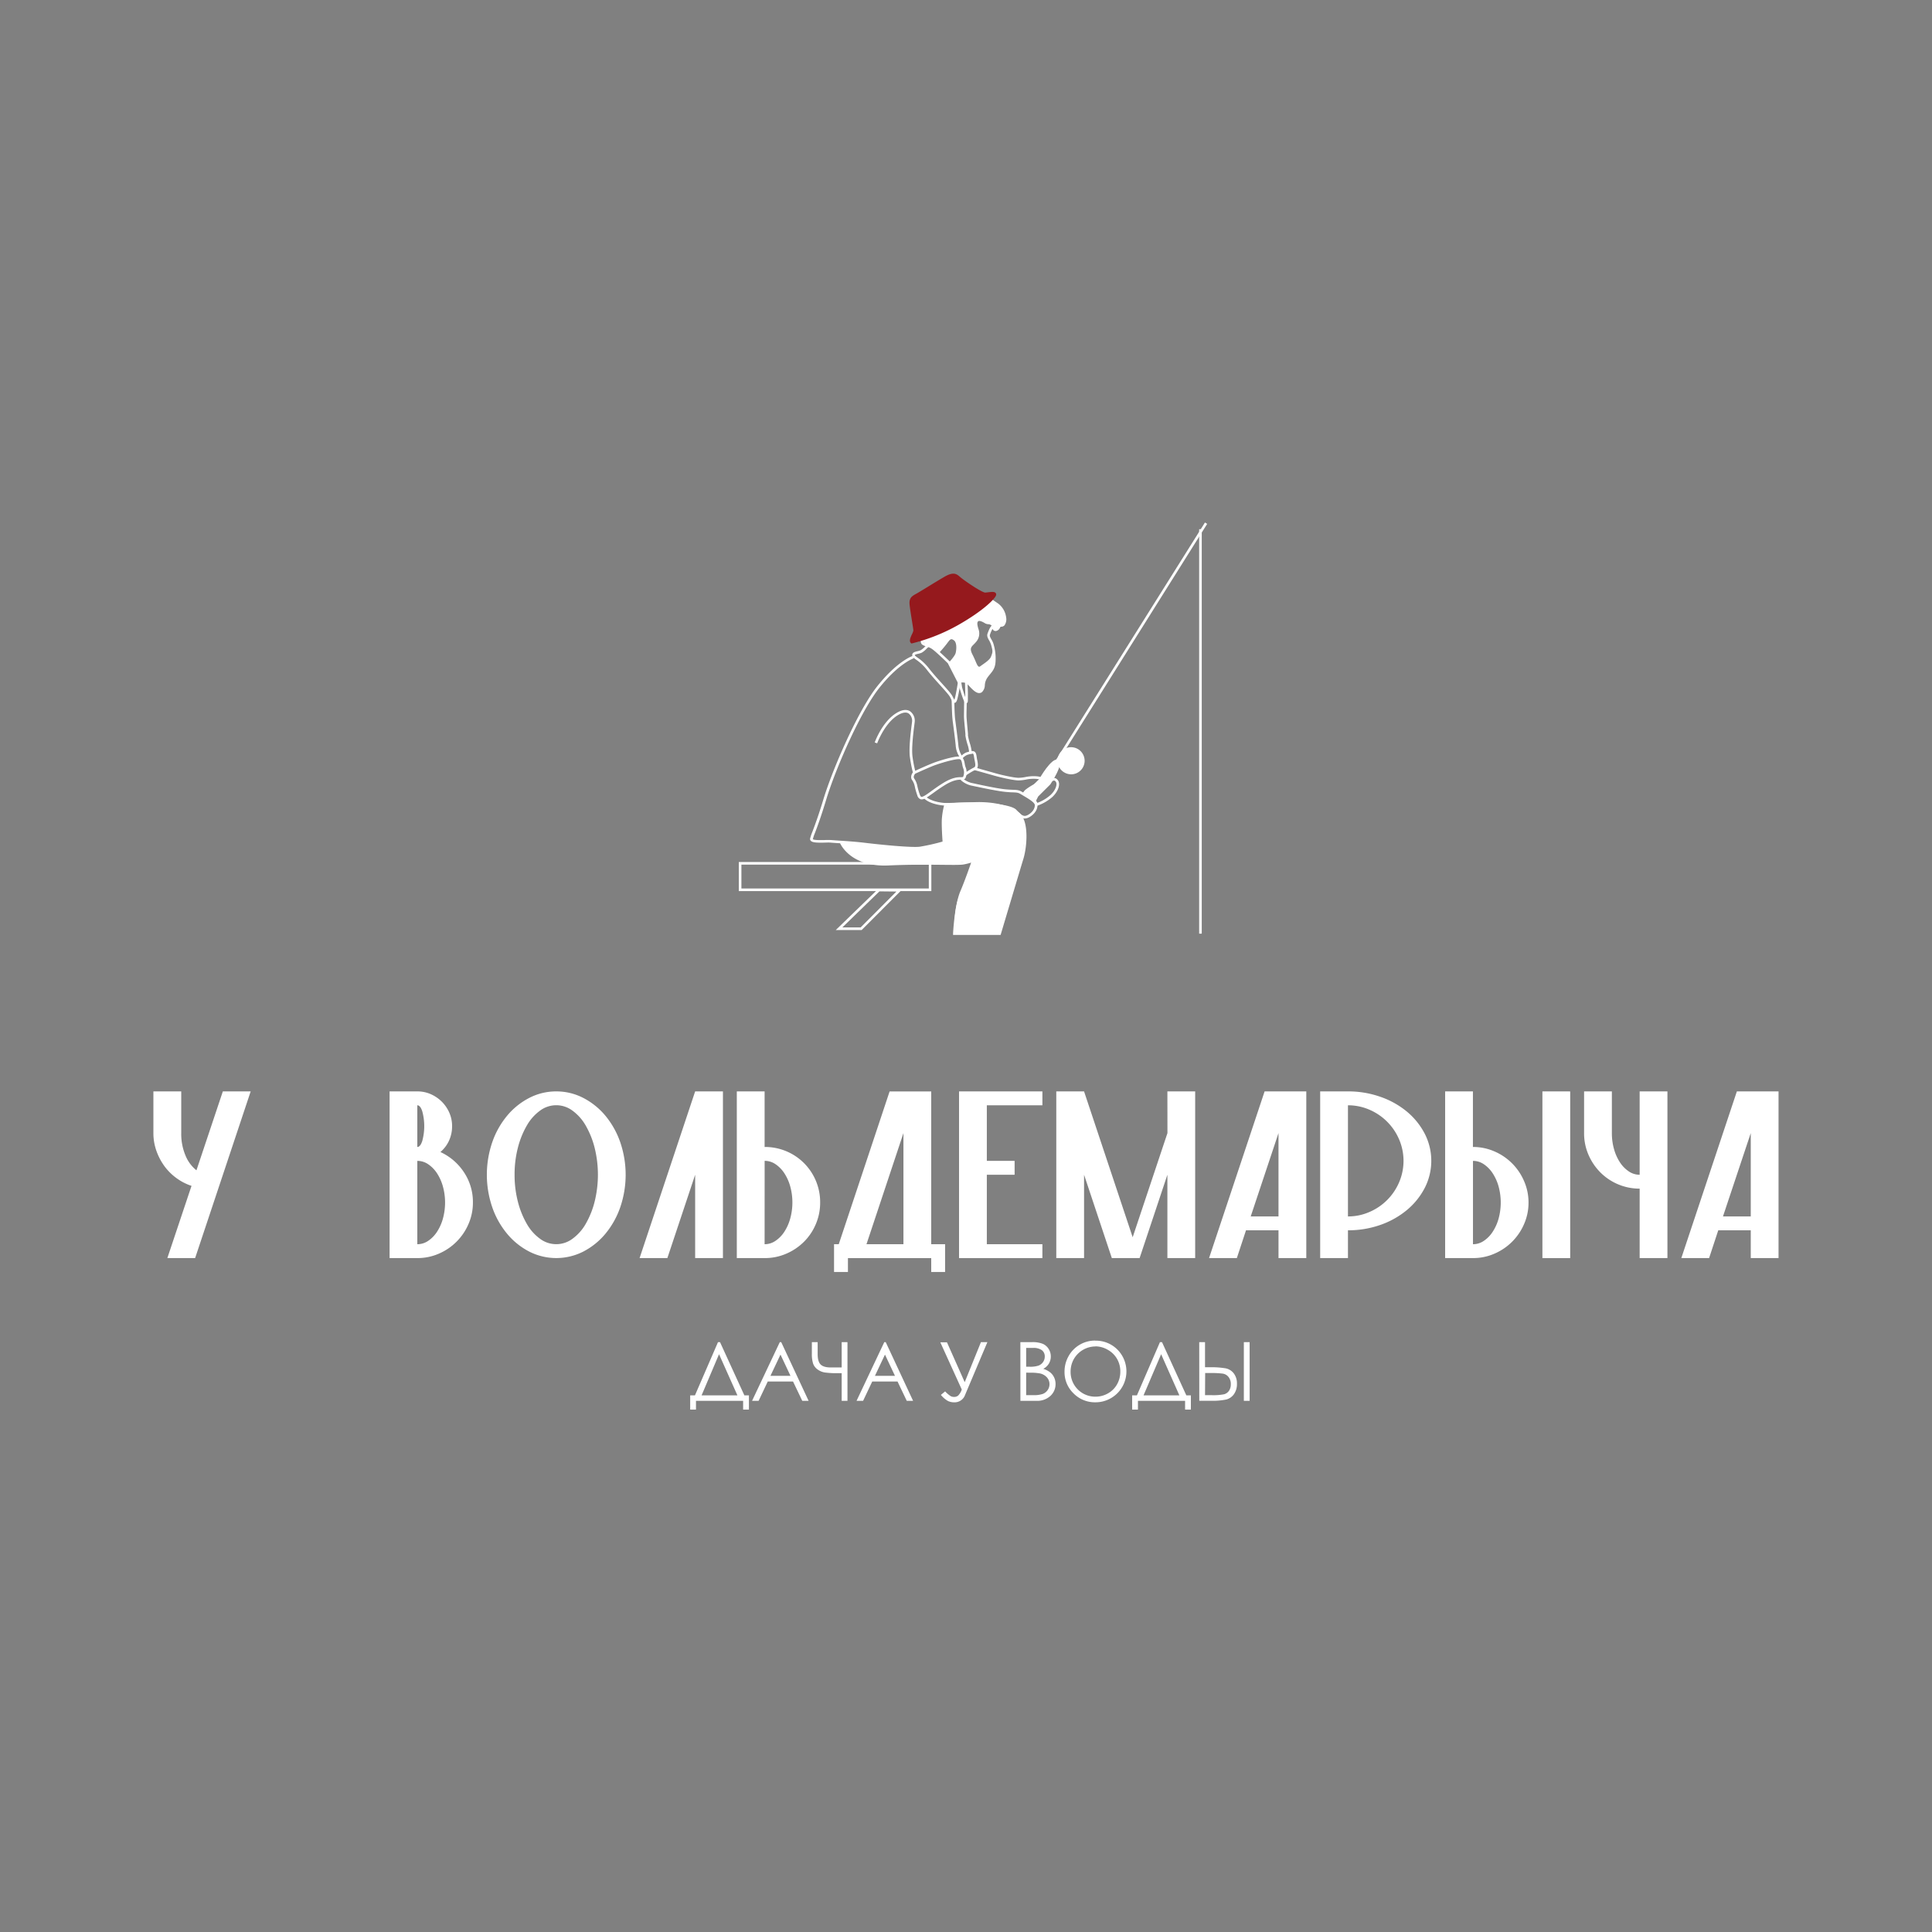 <?xml version="1.0" encoding="UTF-8"?> <svg xmlns="http://www.w3.org/2000/svg" id="Слой_1" data-name="Слой 1" viewBox="0 0 1000 1000"><rect x="0" y="0" width="1000" height="1000" fill="#808080" stroke="none"/><defs><style>.cls-1{fill:#fff;}.cls-2{fill:#95191d;}</style></defs><path class="cls-1" d="M506.8,358.73c-1.76,0-3.71-2.09-5.23-3.73l-.72-.76c-1.63-1.7-4.29-.71-4.32-.7l-.57.22L490.6,343.3c-.66-.64-5.32-5.19-7.66-7a8.56,8.56,0,0,0-3.24-1.63,7.83,7.83,0,0,1-2.18-.9c-2.25-1.39.2-5.72.72-6.57l.09-.16,33.51-18,.34.25s2.16,1.55,4.43,3.07a10.69,10.69,0,0,1,4.15,7.07,5.51,5.51,0,0,1-.82,4.21,2.13,2.13,0,0,1-1.65.74c-.44,0-.49.1-.71.55a2.79,2.79,0,0,1-1.62,1.55,1.66,1.66,0,0,1-2.23-1,16.49,16.49,0,0,0-1.31,2.95c-.26.71.05,1.31.66,2.4a12.21,12.21,0,0,1,1.06,2.2,25.68,25.68,0,0,1,1.14,9.6c-.22,3.21-1.43,4.67-3.11,6.69-.33.4-.68.83-1,1.3a7.54,7.54,0,0,0-1.42,4,5.22,5.22,0,0,1-1.4,3.53A2.17,2.17,0,0,1,506.8,358.73Zm-8.48-6.84a4.7,4.7,0,0,1,3.5,1.41c.24.25.49.51.74.79,1.58,1.69,3.74,4,4.83,3a4.12,4.12,0,0,0,1-2.72,8.94,8.94,0,0,1,1.69-4.65c.38-.48.73-.91,1.07-1.32,1.63-2,2.61-3.15,2.81-5.93a24.21,24.21,0,0,0-1.08-9.06,11.63,11.63,0,0,0-.95-2c-.64-1.14-1.25-2.21-.76-3.54.72-1.95,1.32-3.3,2.08-4a.9.9,0,0,1,.82-.23c.47.11.65.54.81.92.28.69.35.66.63.56a1.45,1.45,0,0,0,.88-.9,2,2,0,0,1,1.92-1.28.82.82,0,0,0,.64-.29,4.45,4.45,0,0,0,.49-3.15,9.46,9.46,0,0,0-3.55-6.12c-1.76-1.17-3.43-2.35-4.13-2.85L479.3,328.07c-1,1.66-1.85,4.09-1.07,4.57a6.83,6.83,0,0,0,1.85.76,9.85,9.85,0,0,1,3.68,1.85c2.58,2,7.65,6.95,7.86,7.16l.13.18,4.88,9.51A7.23,7.23,0,0,1,498.32,351.89Z"></path><path class="cls-1" d="M509.56,322.43s-2.23-1.37-3.08-.95-.77,1.8,0,4.2a6.57,6.57,0,0,1-1.37,6.68c-1.8,2.23-3.77,2.57-1.72,6.51s2.57,7.11,4,6,4.37-2.82,5.39-4.62a14.64,14.64,0,0,0,1.25-5s1.61,8.53-.93,11.75-3.65,4.38-4.17,8-3.88,3.43-5.53,1-4.52-3.66-5.83-3.36-2.07-1.17-2.94-2.87l-3.51-6.85s3.08-3.25,3.51-4.88.77-5.39-.86-6.59-2-.52-3.68,1.71S486,338,486,338s-3-3.7-5-4.05c-3.7-.64-3.91-2.93-3.17-4.92s34-19.18,34-19.18,7.28,3.63,7.79,7.67.87,5.67-.6,6-1.88,2-3.25,2.31-2.06-1.37-2.06-1.37a2.51,2.51,0,0,0-2-1.37A3.72,3.72,0,0,1,509.56,322.43Z"></path><path class="cls-2" d="M472,332.36a93.78,93.78,0,0,0,23.9-9.59c12.67-7.2,18.75-13.45,19.09-14.9s-3-.6-5-.52-10.79-6.08-12.85-7.7-3-3.43-7.88-.6-11.64,7.1-14,8.48-4,1.88-3.77,5.13,2,12.34,2,13.71S470.77,331.25,472,332.36Z"></path><path class="cls-2" d="M471.76,333.09l-.25-.24c-1.11-1-.25-2.89.51-4.54a7.35,7.35,0,0,0,.73-1.95c0-.59-.42-3.15-.82-5.61-.47-3-1-6.3-1.15-8-.27-3.36,1.35-4.25,3.4-5.39l.7-.39c1-.59,2.92-1.75,5.1-3.08,2.9-1.78,6.19-3.8,8.95-5.4,4.69-2.71,6.26-1.36,7.93.07.22.19.45.39.7.59,2.8,2.21,10.77,7.56,12.37,7.56h0c.47,0,1-.09,1.57-.15,1.7-.2,3.17-.38,3.83.35a1.24,1.24,0,0,1,.25,1.14c-.41,1.74-6.52,8-19.42,15.34A95.09,95.09,0,0,1,472.11,333Zm21.61-34.86a8.07,8.07,0,0,0-3.77,1.4c-2.74,1.59-6,3.6-8.91,5.38-2.19,1.34-4.08,2.5-5.14,3.1l-.71.4c-2,1.11-2.91,1.61-2.72,4.1.14,1.68.67,5,1.15,7.92.51,3.18.83,5.16.83,5.83a7.18,7.18,0,0,1-.85,2.51,8.56,8.56,0,0,0-.93,2.71,95.2,95.2,0,0,0,23.2-9.4c13.11-7.44,18.4-13.36,18.76-14.42a9.87,9.87,0,0,0-2.59.11c-.59.07-1.18.14-1.67.16-2.46.05-12.31-7.08-13.3-7.86-.26-.2-.5-.41-.74-.61A3.88,3.88,0,0,0,493.37,298.23Z"></path><path class="cls-1" d="M494,363.73c-.81,0-1.28-.94-2-2.45l-.18-.36c-.55-1.11-2.69-3.47-5.15-6.2-2.18-2.41-4.65-5.14-6.68-7.73a24.72,24.72,0,0,0-5.84-5.56c-.93-.65-1.61-1.13-1.88-1.91a1.38,1.38,0,0,1,.06-1.18c.4-.75,1.43-1,2.53-1.27a7.92,7.92,0,0,0,1.68-.52,10.64,10.64,0,0,0,2.11-1.72c1.08-1,1.79-1.71,2.53-1.55l-.29,1.32c.08,0,.13,0,.13,0a7.9,7.9,0,0,0-1.44,1.2,11.41,11.41,0,0,1-2.44,2,9.78,9.78,0,0,1-2,.63c-.54.13-1.55.37-1.67.59.16.47.66.82,1.41,1.34a25.89,25.89,0,0,1,6.13,5.84c2,2.55,4.46,5.26,6.62,7.65,2.64,2.92,4.72,5.23,5.36,6.51l.18.36c.26.52.56,1.13.79,1.48a5.73,5.73,0,0,0,.26-.78c.75-2.67,1.7-9,1.71-9l1.33.2c0,.26-1,6.44-1.74,9.19-.32,1.14-.69,1.92-1.42,2Z"></path><path class="cls-1" d="M500.16,363.93a1.12,1.12,0,0,1-.77-.41c-.72-.76-2.14-5.44-2.72-7.42l-.78-4.79,1.33-.22.76,4.71c.51,1.74,1.14,3.69,1.64,5.06,0-.22,0-.45,0-.69,0-.9,0-2.26-.06-3.58-.08-2.74-.1-4,.1-4.52l1.26.49-.63-.25.63.24a29.36,29.36,0,0,0,0,4c.05,1.35.09,2.74.05,3.68,0,.68,0,1.29,0,1.77,0,1.06,0,1.64-.53,1.88A.8.8,0,0,1,500.16,363.93Z"></path><path class="cls-1" d="M477.08,413.77a2,2,0,0,1-.6-.09,2.75,2.75,0,0,1-1.64-1.87,40.15,40.15,0,0,1-1.27-4.33,9.14,9.14,0,0,0-1.33-3.53c-1.19-1.47-.45-3.23.27-4.18-.07-.25-.17-.62-.29-1.11-.35-1.45-.85-3.82-1.27-6.86-.61-4.55.52-13.4,1-17.18l.14-1.15a4.73,4.73,0,0,0-1.79-4.19c-1.37-.86-3.39-.49-5.85,1.07-6.74,4.28-10.4,14.29-10.43,14.39l-1.27-.45c.15-.43,3.84-10.55,11-15.08,3.7-2.34,6-1.88,7.28-1.07a6,6,0,0,1,2.42,5.49l-.14,1.17c-.48,3.72-1.59,12.44-1,16.82.41,3,.9,5.3,1.24,6.72.06.24.11.46.16.64,2.09-1,8.06-3.68,10.75-4.59s11-3.58,13.08-2.61c1.28.61,1.57,2.2,1.82,3.61a8.83,8.83,0,0,0,.4,1.63,7.21,7.21,0,0,1,0,5.62c-.47.88-1.31.9-2.28.92-1.52,0-4.06.1-8.5,2.85-2.54,1.57-4.61,3.08-6.28,4.29C480.1,412.55,478.43,413.77,477.08,413.77Zm-3.41-13.29c-.29.36-1.19,1.62-.38,2.62a10.18,10.18,0,0,1,1.59,4.06,35.72,35.72,0,0,0,1.23,4.18c.22.61.48,1,.76,1.05.81.24,2.66-1.09,5-2.78,1.68-1.23,3.78-2.75,6.36-4.35,4.75-2.94,7.63-3,9.18-3,.87,0,1-.05,1.12-.21a5.85,5.85,0,0,0,0-4.48,9.11,9.11,0,0,1-.47-1.9c-.2-1.09-.42-2.32-1.08-2.63-1-.47-6.18.68-12.07,2.67C481.94,396.66,474.74,400,473.67,400.48Z"></path><path class="cls-1" d="M497.65,393l-.49-.54a12,12,0,0,1-2.49-6.63c-.36-3.6-1.17-9.69-1.56-12.62L493,372.1c-.26-2-.43-9.49-.43-9.81l1.35,0c0,.08.17,7.75.42,9.66l.15,1.15c.39,2.94,1.2,9.05,1.56,12.66a12.09,12.09,0,0,0,1.73,5.29,7.41,7.41,0,0,1,2.39-1.59c.57-.17,1.06-.31,1.42-.4a16.78,16.78,0,0,0-.67-3.33c-.38-1-1.4-4.89-1.21-5.57,0-.21-.16-2-.31-3.56s-.33-3.43-.41-4.69,0-3.52,0-5.42c0-1.45.09-3.26,0-3.59l1.2-.58c.21.33.22.85.13,4.21-.05,1.87-.11,4,0,5.3s.25,3,.4,4.65c.31,3.25.35,3.78.27,4.05a29.7,29.7,0,0,0,1.17,4.7,20.74,20.74,0,0,1,.81,4.28l.06.58-.58.14s-.82.19-1.91.52a7.93,7.93,0,0,0-2.37,1.79Z"></path><path class="cls-1" d="M517.9,483.93H493.31l0-.71c0-.61.81-15,3.78-21.94,2.25-5.28,4.6-12,5.57-14.8a32,32,0,0,1-3.83.95c-1.54.3-5.3.26-11,.2-7.12-.07-16.86-.18-28,.33-18.09.82-23.95-9.3-25-11.49l-1-.06c-1.64-.11-3-.19-3.81-.27s-1.93-.05-3.18,0c-3.79.07-6.35.05-7.23-1a1.29,1.29,0,0,1-.3-1.08,22.58,22.58,0,0,1,1.21-3.59c1.12-3,3-7.9,5.75-17C431,398,444.15,367.55,454.23,355c10.37-12.94,18-15.45,18.33-15.55l.4,1.29c-.07,0-7.61,2.53-17.68,15.11s-23,42.67-27.63,58C424.89,423,423,428,421.87,431a23.21,23.21,0,0,0-1.14,3.34c.41.59,4.3.51,6.17.47a32.18,32.18,0,0,1,3.34,0c.83.07,2.15.16,3.77.27,3.82.24,9.05.59,13.89,1.18,7,.86,23.75,2.56,28.17,2a108.46,108.46,0,0,0,11.8-2.66c-.14-1.87-.54-8-.39-11.34a38.31,38.31,0,0,1,1.39-8.13l.14-.47h.49l15.41-.47c9.48-.29,17.9,1.73,22.54,5.41,5.36,4.26,4.1,17.85,2.28,23.85-1.78,5.84-11.59,38.71-11.69,39.05Zm-23.17-1.35h22.16c1.23-4.11,9.89-33.12,11.55-38.57,1.84-6.06,2.81-18.72-1.83-22.4-4.4-3.49-12.49-5.41-21.65-5.12l-14.92.45a37.56,37.56,0,0,0-1.22,7.34c-.16,3.85.42,11.66.43,11.73l0,.56-.53.14a115.23,115.23,0,0,1-12.51,2.85c-4.59.61-21.2-1.06-28.52-2-3.81-.47-7.88-.78-11.3-1,1.55,2.85,7.32,10.77,23.39,10,11.19-.51,20.95-.4,28.08-.33,5.4.06,9.3.1,10.71-.17a25.18,25.18,0,0,0,4.89-1.36l1.41-.65-.49,1.47c0,.09-3.13,9.36-6.06,16.24C495.85,467.7,494.93,479.56,494.73,482.58Z"></path><path class="cls-1" d="M488.53,435.36V422.24l1.5-6S513.62,415,521.09,418s9.13,6.07,9.32,11.08-.72,13.11-3.91,23.76-9.1,30.45-9.1,30.45H494s-.5-12.76,2.54-19.52,7.22-18.37,7.22-18.37a98.69,98.69,0,0,1-15.25,1.6c-6.33,0-19.3.37-27.13.26s-16.14-1.11-19.71-4.17c0,0-4.34-3.53-5.31-5.27s-.07-2,5.45-1.47,23.78,2.91,29.58,2.67A70.27,70.27,0,0,0,485,437a24.71,24.71,0,0,0,3.61-1.18Z"></path><path class="cls-1" d="M500,401.36l-.79-1.1a37.6,37.6,0,0,1,4.89-3c1-.44.78-1.69.38-3.71-.1-.47-.19-.94-.26-1.4-.11-.73-.27-1.83-.58-2-.12-.07-.41-.12-1.14.08l-.36-1.3a2.75,2.75,0,0,1,2.23.09c.77.5,1,1.5,1.19,3,.06.44.15.89.24,1.34.4,2,.86,4.29-1.15,5.2A37.25,37.25,0,0,0,500,401.36Z"></path><path class="cls-1" d="M530.41,423.65c-1.87,0-3.37-1.47-5.33-3.57-2.62-2.81-20.72-3.9-31.14-3.12-9.18.68-14.56-2.3-15.6-3.76a.93.93,0,0,1-.17-.95l1.23.53a.53.53,0,0,0,0-.39c.45.84,5.4,3.89,14.42,3.22,9.18-.68,28.87-.05,32.23,3.55,2.91,3.13,4,3.8,6.19,2.54,2.58-1.5,3.54-3.72,3.35-5.15s-4.12-3.63-6-4.76l-1.12-.67c-1.41-.87-2.1-.9-4.14-1-.89,0-2-.08-3.52-.21-4.27-.36-12.61-2.17-16.62-3l-1.83-.39a12.65,12.65,0,0,1-5.07-2.74l.9-1a11.42,11.42,0,0,0,4.45,2.42l1.84.39c4,.87,12.26,2.67,16.44,3,1.49.13,2.59.17,3.47.2,2.11.09,3.07.13,4.79,1.18l1.1.66c3.5,2.08,6.42,3.94,6.67,5.73.31,2.31-1.3,4.93-4,6.5A5,5,0,0,1,530.41,423.65Z"></path><path class="cls-1" d="M530.42,411.44l-1.21-.6a8.74,8.74,0,0,1,1.39-1.93,29.94,29.94,0,0,1,5.4-3.39,27.81,27.81,0,0,1,4.11-1.6,25.66,25.66,0,0,0-3.35-.74,19.4,19.4,0,0,0-5.83.35,20.74,20.74,0,0,1-3.92.41c-2.78-.09-9-1.5-12.43-2.48s-10.43-2.94-10.43-2.94l.37-1.3s7.15,2,10.43,2.94,9.43,2.34,12.1,2.43a20.22,20.22,0,0,0,3.66-.39,20.82,20.82,0,0,1,6.25-.35,19.9,19.9,0,0,1,5.59,1.54l1.59.8-1.71.46a37.33,37.33,0,0,0-5.81,2.06,28.71,28.71,0,0,0-5.07,3.16A7.15,7.15,0,0,0,530.42,411.44Z"></path><path class="cls-1" d="M536.48,417.16l-.29-.39c-1.85-2.5-1.49-3.14-1.35-3.38l.25-.49a25.5,25.5,0,0,1,2.75-4.55,16,16,0,0,1,4.52-4.23l.66-.39c1.45-.88,3-1.8,4.44,0,1.64,1.95.35,5.93-2.86,8.88A24,24,0,0,1,537,417Zm-.4-3.23a7,7,0,0,0,.9,1.63,22.21,22.21,0,0,0,6.7-4c2.8-2.56,3.76-5.82,2.75-7-.68-.82-1.06-.69-2.71.31l-.68.41a14.59,14.59,0,0,0-4.16,3.92,23.59,23.59,0,0,0-2.59,4.3C536.21,413.68,536.13,413.83,536.08,413.93Z"></path><path class="cls-1" d="M533,413.28l-3.21-2.41,2.07-1.75,6-5.82s6.57-11.74,9.9-10-4.13,12.71-4.13,12.71l-6.26,6.23-1.6,3.13Z"></path><rect class="cls-1" x="509.61" y="333.48" width="149.69" height="1.35" transform="translate(-9.23 651.63) rotate(-57.89)"></rect><circle class="cls-1" cx="554.45" cy="393.81" r="6.29"></circle><path class="cls-1" d="M554.44,400.79a7,7,0,0,1-2.83-.61,7,7,0,1,1,9.34-8.86h0a7,7,0,0,1-6.51,9.47Zm0-12.6a5.47,5.47,0,0,0-2,.38,5.62,5.62,0,1,0,7.26,3.23h0A5.63,5.63,0,0,0,554.44,388.19Z"></path><rect class="cls-1" x="620.68" y="273.92" width="1.35" height="209.34"></rect><path class="cls-1" d="M482.06,461.23H382.4V446.18h99.66Zm-98.31-1.35h97V447.53h-97Z"></path><path class="cls-1" d="M446,481.38H432.6L454.67,460l12.55.12Zm-10-1.35h9.47L464,461.44l-8.79-.09Z"></path><path class="cls-1" d="M129.75,564.91,101,651.18H86.62L99.13,613.8a27.93,27.93,0,0,1-7.91-4.1A28.23,28.23,0,0,1,85,603.45a31.06,31.06,0,0,1-4.09-7.91,27.17,27.17,0,0,1-1.51-9.06V564.91H93.81v21.57A28.78,28.78,0,0,0,96,598.06a18.76,18.76,0,0,0,5.68,7.69l13.66-40.84Z"></path><path class="cls-1" d="M244.78,622.43a27.5,27.5,0,0,1-2.3,11.14,29.14,29.14,0,0,1-15.31,15.31,27.37,27.37,0,0,1-11.14,2.3H201.65V564.91H216a17,17,0,0,1,7,1.44,18.91,18.91,0,0,1,5.68,3.88,18.67,18.67,0,0,1,3.88,5.68,17,17,0,0,1,1.44,7,17.79,17.79,0,0,1-1.58,7.48,17.05,17.05,0,0,1-4.46,5.9,29.08,29.08,0,0,1,12.15,10.42A27.69,27.69,0,0,1,244.78,622.43ZM216,593.67c1.05,0,1.91-1.06,2.58-3.16a29.29,29.29,0,0,0,0-15.25c-.67-2.1-1.53-3.16-2.58-3.16ZM216,644a9.88,9.88,0,0,0,5.6-1.72,16.42,16.42,0,0,0,4.53-4.6,24.26,24.26,0,0,0,3.09-6.83,31.36,31.36,0,0,0,0-16.83,24.26,24.26,0,0,0-3.09-6.83,16.55,16.55,0,0,0-4.53-4.6,9.88,9.88,0,0,0-5.6-1.72Z"></path><path class="cls-1" d="M287.92,564.91a30.19,30.19,0,0,1,14,3.38,37,37,0,0,1,11.43,9.2,44.16,44.16,0,0,1,7.69,13.73,52,52,0,0,1,0,33.65,44,44,0,0,1-7.69,13.73,37,37,0,0,1-11.43,9.21,30.85,30.85,0,0,1-28,0,36.79,36.79,0,0,1-11.43-9.21,43.67,43.67,0,0,1-7.7-13.73,52,52,0,0,1,0-33.65,43.78,43.78,0,0,1,7.7-13.73,36.76,36.76,0,0,1,11.43-9.2A30.13,30.13,0,0,1,287.92,564.91Zm-21.57,43.14a54.84,54.84,0,0,0,1.72,14,45.11,45.11,0,0,0,4.61,11.43,24.34,24.34,0,0,0,6.82,7.69,14,14,0,0,0,16.83,0,24.49,24.49,0,0,0,6.83-7.69,45.1,45.1,0,0,0,4.6-11.43,58,58,0,0,0,0-28.05,45,45,0,0,0-4.6-11.42,24.53,24.53,0,0,0-6.83-7.7,14,14,0,0,0-16.83,0,24.38,24.38,0,0,0-6.82,7.7A45,45,0,0,0,268.07,594,54.92,54.92,0,0,0,266.35,608.05Z"></path><path class="cls-1" d="M374.19,564.91v86.27H359.81V608.05l-14.38,43.13H331.05l28.76-86.27Z"></path><path class="cls-1" d="M381.37,564.91h14.39v28.76a28.53,28.53,0,0,1,28.75,28.76,28.13,28.13,0,0,1-2.23,11.14,28.43,28.43,0,0,1-6.11,9.13,29.45,29.45,0,0,1-9.13,6.18,27.69,27.69,0,0,1-11.28,2.3H381.37ZM395.76,644a9.88,9.88,0,0,0,5.6-1.72,16.42,16.42,0,0,0,4.53-4.6,24.26,24.26,0,0,0,3.09-6.83A31.36,31.36,0,0,0,409,614a24.26,24.26,0,0,0-3.09-6.83,16.55,16.55,0,0,0-4.53-4.6,9.88,9.88,0,0,0-5.6-1.72Z"></path><path class="cls-1" d="M482,644h7.18v14.38H482v-7.19H438.89v7.19H431.7V644h2.44l26.32-79.08H482Zm-33.51,0h19.13V586.48Z"></path><path class="cls-1" d="M496.4,564.91h43.14v7.19H510.78v28.76h14.38v7.19H510.78V644h28.76v7.19H496.4Z"></path><path class="cls-1" d="M604.24,564.91h14.38v86.27H604.24V608.05l-14.38,43.13H575.48l-14.37-43.13v43.13H546.73V564.91h14.38l25.16,75.49,18-53.92Z"></path><path class="cls-1" d="M625.81,651.18l28.75-86.27h21.58v86.27H661.75V636.8H644.93l-4.74,14.38Zm21.56-21.56h14.38V586.48Z"></path><path class="cls-1" d="M697.7,564.91a49.7,49.7,0,0,1,16.82,2.81,43.92,43.92,0,0,1,13.74,7.69,37,37,0,0,1,9.2,11.43,30.77,30.77,0,0,1,0,28,37,37,0,0,1-9.2,11.43A44.12,44.12,0,0,1,714.52,634a49.94,49.94,0,0,1-16.82,2.8v14.38H683.32V564.91Zm0,64.71a27.43,27.43,0,0,0,11.15-2.31A29.14,29.14,0,0,0,724.16,612a28.15,28.15,0,0,0,0-22.29,29.23,29.23,0,0,0-15.31-15.31,27.58,27.58,0,0,0-11.15-2.3Z"></path><path class="cls-1" d="M791.16,622.43a27.34,27.34,0,0,1-2.3,11.14,29.14,29.14,0,0,1-15.31,15.31,27.34,27.34,0,0,1-11.14,2.3H748V564.91h14.38v28.76a27.5,27.5,0,0,1,11.14,2.3,29.14,29.14,0,0,1,15.31,15.31A27.38,27.38,0,0,1,791.16,622.43ZM762.41,644a9.88,9.88,0,0,0,5.6-1.72,16.42,16.42,0,0,0,4.53-4.6,24.27,24.27,0,0,0,3.1-6.83,31.63,31.63,0,0,0,0-16.83,24.27,24.27,0,0,0-3.1-6.83,16.55,16.55,0,0,0-4.53-4.6,9.88,9.88,0,0,0-5.6-1.72Zm50.32-79.08v86.27H798.35V564.91Z"></path><path class="cls-1" d="M848.68,564.91h14.38v86.27H848.68V615.24a28.67,28.67,0,0,1-20.28-8.35,29.46,29.46,0,0,1-6.18-9.12,27.87,27.87,0,0,1-2.3-11.29V564.91H834.3v21.57a29.83,29.83,0,0,0,1.15,8.41,24.28,24.28,0,0,0,3.09,6.83,16.69,16.69,0,0,0,4.53,4.6,9.94,9.94,0,0,0,5.61,1.73Z"></path><path class="cls-1" d="M870.25,651.18,899,564.91h21.57v86.27H906.19V636.8H889.37l-4.74,14.38Zm21.56-21.56h14.38V586.48Z"></path><path class="cls-1" d="M360.24,729.6h-3v-7.37h2.47l11.92-27.54h1.05l12.6,27.54h2.36v7.37h-3v-4.54h-24.4Zm2.9-7.37h18.54l-9.51-21.29Z"></path><path class="cls-1" d="M404.36,694.69l14.17,30.37h-3.28l-4.78-10H397.39l-4.73,10h-3.39l14.35-30.37Zm-.38,6.45-5.2,11h10.38Z"></path><path class="cls-1" d="M435.65,707.78V694.69h3v30.37h-3V710.75h-2.19a41.89,41.89,0,0,1-6.63-.37,8.67,8.67,0,0,1-3.74-1.62,6.32,6.32,0,0,1-2.26-3.06,16.31,16.31,0,0,1-.61-5v-6h3v6.2q0,3.83,1.53,5.35c1,1,2.73,1.54,5.12,1.54l2.15,0,.93,0Z"></path><path class="cls-1" d="M458.45,694.69l14.16,30.37h-3.28l-4.77-10H451.47l-4.73,10h-3.39l14.35-30.37Zm-.39,6.45-5.2,11h10.38Z"></path><path class="cls-1" d="M486.7,694.77h3.44l9.19,20.64,8.4-20.72h3.34L499.53,722a5.75,5.75,0,0,1-5.71,3.84,7.54,7.54,0,0,1-3.12-.67A13.16,13.16,0,0,1,487,722l2.2-1.82a14.47,14.47,0,0,0,3.06,2.56,4.24,4.24,0,0,0,1.55.31,3.4,3.4,0,0,0,2.07-.64,8,8,0,0,0,1.93-3.2Z"></path><path class="cls-1" d="M528.14,694.69h6a14.21,14.21,0,0,1,5.55.85,6.75,6.75,0,0,1,3.07,2.64,7.19,7.19,0,0,1,1.13,3.94,7.08,7.08,0,0,1-1,3.69,7.35,7.35,0,0,1-2.9,2.69,11.34,11.34,0,0,1,3.65,1.89,7.52,7.52,0,0,1,2,2.62,7.79,7.79,0,0,1,.71,3.34,8.18,8.18,0,0,1-2.67,6.18,10,10,0,0,1-7.18,2.53h-8.34Zm3,3v9.73h1.74a13.64,13.64,0,0,0,4.66-.59,5,5,0,0,0,2.36-1.86,4.89,4.89,0,0,0,.87-2.82,4,4,0,0,0-1.46-3.27,7.37,7.37,0,0,0-4.65-1.19Zm0,12.78v11.65h3.77a13.56,13.56,0,0,0,4.88-.65,5.41,5.41,0,0,0,2.49-2,5.31,5.31,0,0,0-.38-6.52,6.8,6.8,0,0,0-3.64-2.07,27.14,27.14,0,0,0-5.4-.37Z"></path><path class="cls-1" d="M566.81,693.92a15.77,15.77,0,0,1,11.55,4.61,16,16,0,0,1-11.3,27.3,15.53,15.53,0,0,1-11.41-4.63A15.19,15.19,0,0,1,551,710a16.24,16.24,0,0,1,2.12-8.12,15.65,15.65,0,0,1,13.69-8Zm.13,3a13,13,0,0,0-11.1,6.49,13.2,13.2,0,0,0-1.7,6.64,12.77,12.77,0,0,0,12.8,12.87,13,13,0,0,0,6.55-1.71,12.22,12.22,0,0,0,4.69-4.69,13.14,13.14,0,0,0,1.69-6.61,12.81,12.81,0,0,0-1.69-6.55,12.49,12.49,0,0,0-4.75-4.68A12.84,12.84,0,0,0,566.94,696.87Z"></path><path class="cls-1" d="M589,729.6h-3v-7.37h2.47l11.92-27.54h1.06l12.59,27.54h2.36v7.37h-3v-4.54H589Zm2.9-7.37h18.54L601,700.94Z"></path><path class="cls-1" d="M620.72,694.69h3v13h2.19a44.91,44.91,0,0,1,8.56.57,7.07,7.07,0,0,1,4.18,2.66,8.56,8.56,0,0,1,1.59,5.36,8.86,8.86,0,0,1-1.55,5.34,7.09,7.09,0,0,1-3.94,2.76,34,34,0,0,1-8,.65h-6Zm3,27.44H627a28.47,28.47,0,0,0,6.67-.48,4.61,4.61,0,0,0,2.47-1.81,5.82,5.82,0,0,0,.92-3.39,5.65,5.65,0,0,0-1.16-3.7A4.71,4.71,0,0,0,633,711a45.46,45.46,0,0,0-6.65-.32h-2.56Zm20.09-27.44h3v30.37h-3Z"></path></svg> 